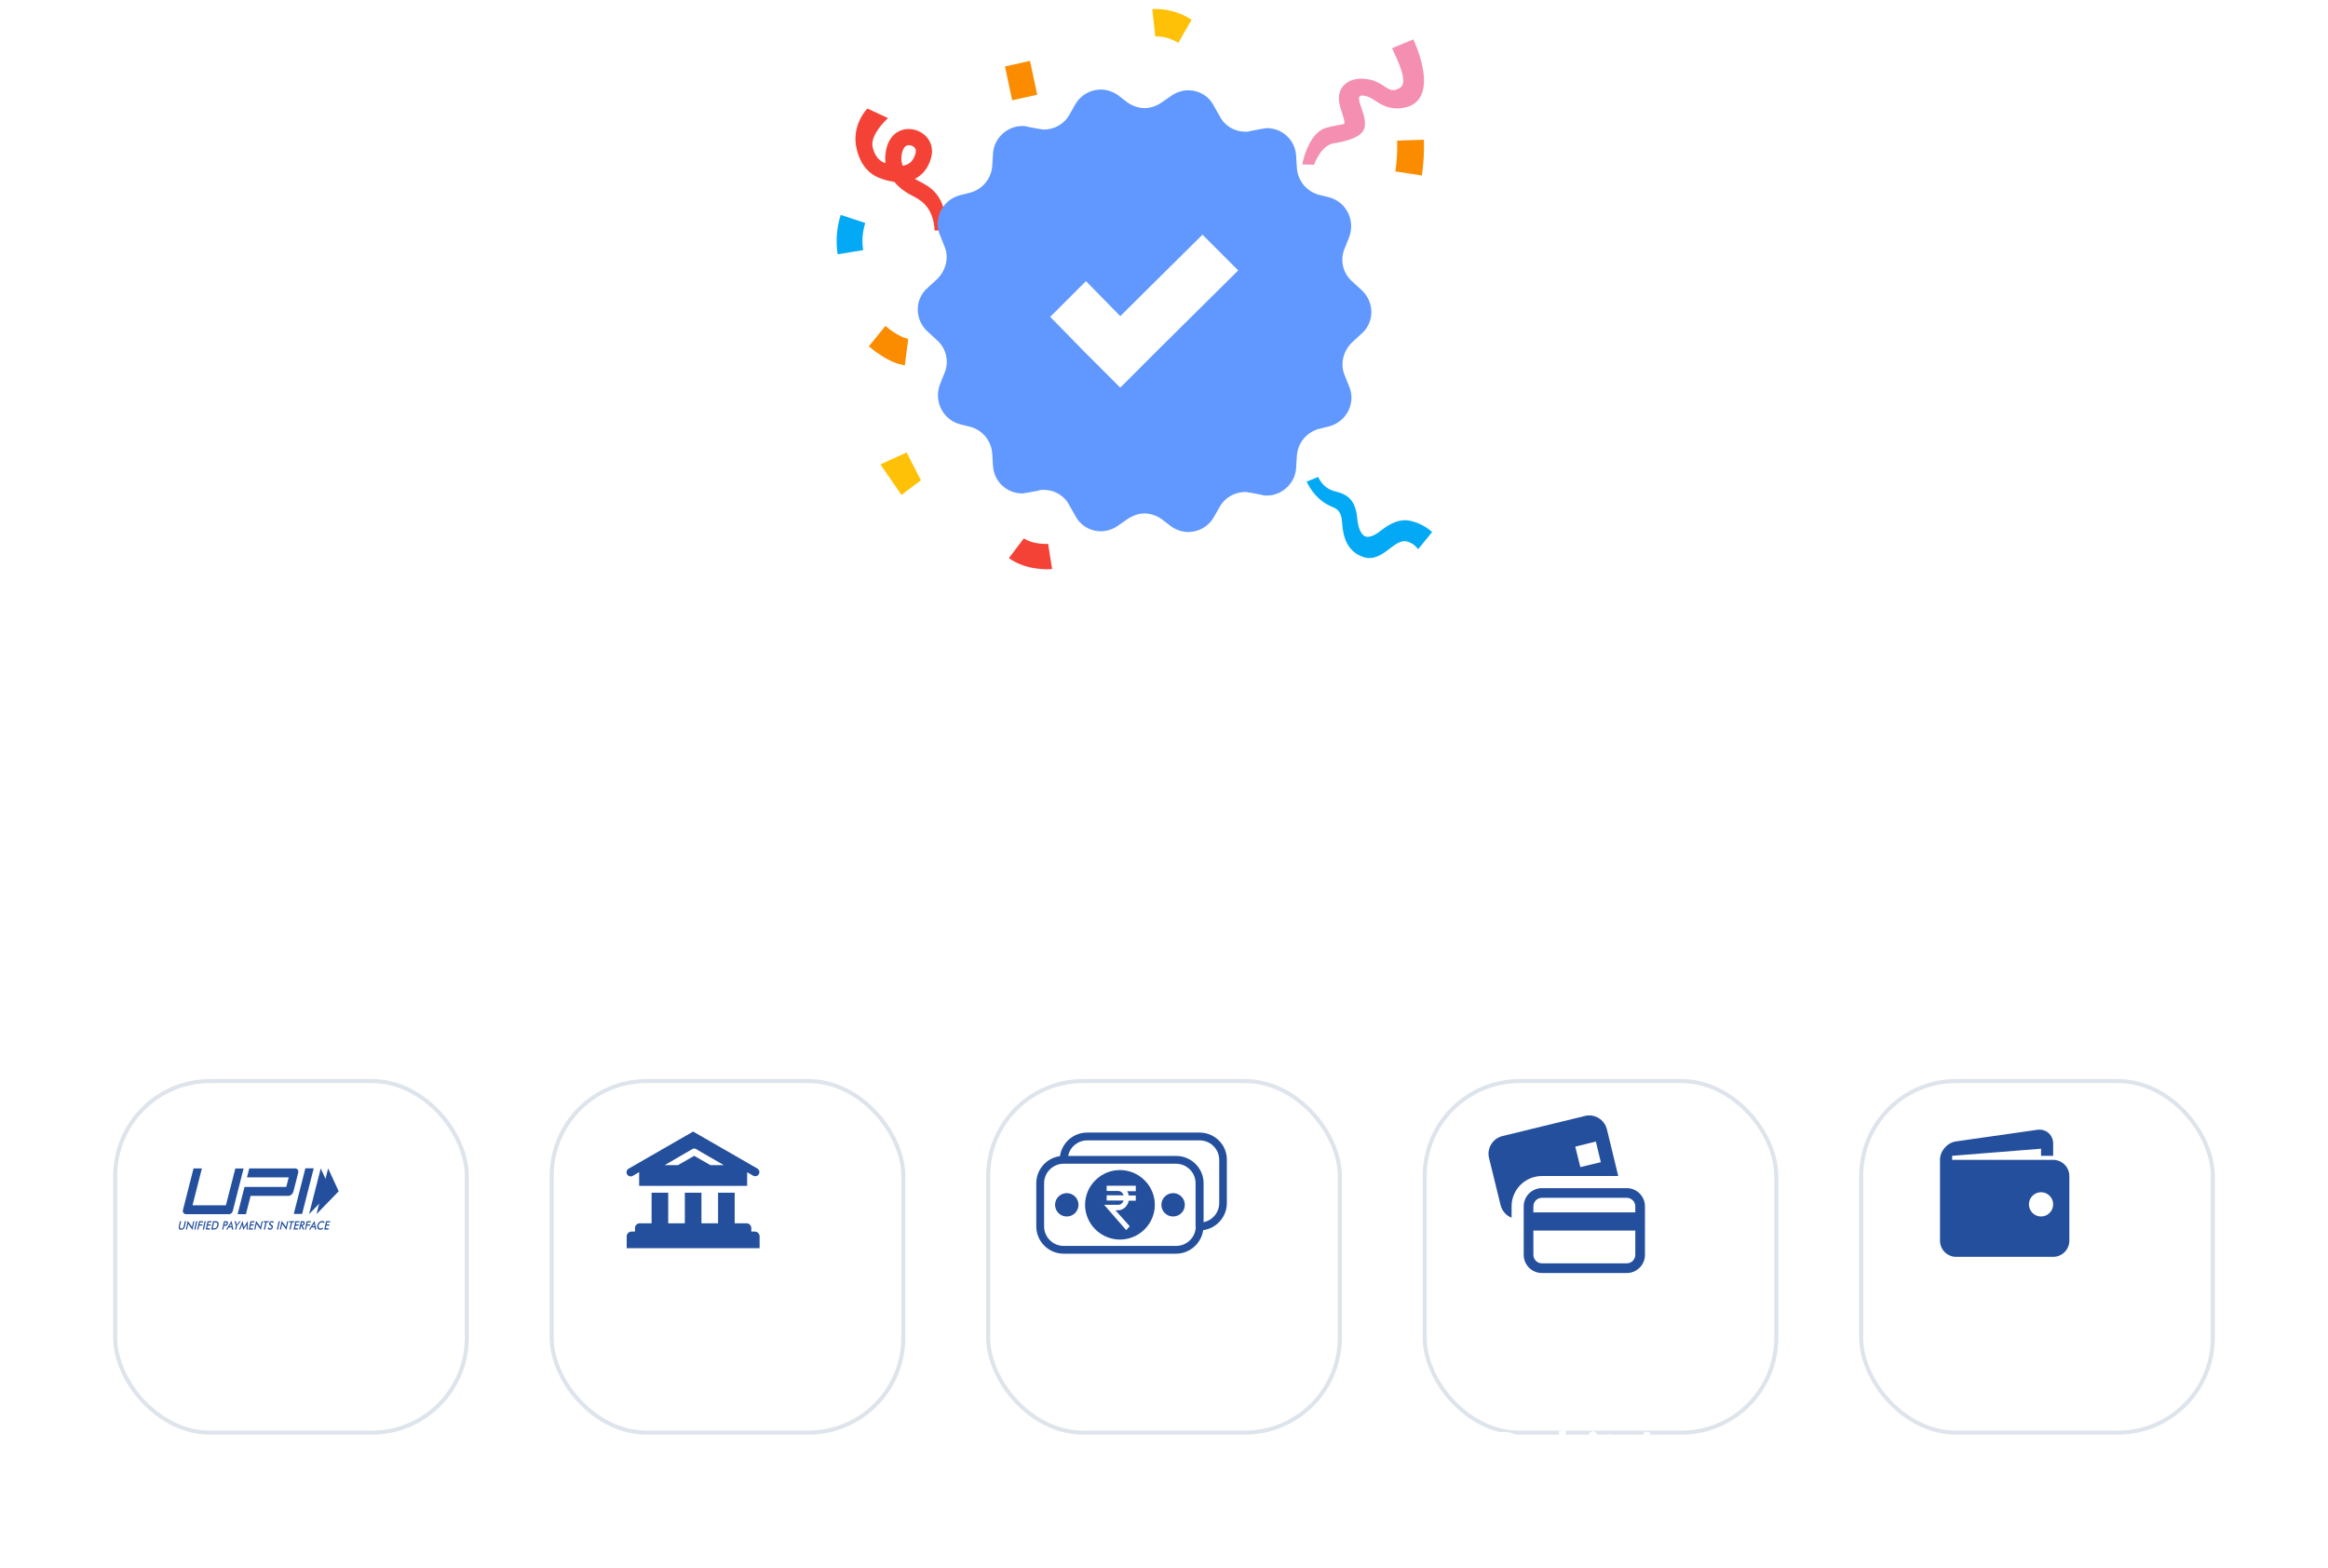 <svg width="576" height="388" viewBox="0 0 576 388" fill="none" xmlns="http://www.w3.org/2000/svg">
<path d="M162.818 186.704C162.818 191.472 159.426 193.872 154.37 193.872H152.482V202H148.258V179.92H154.722C159.778 179.92 162.818 182.256 162.818 186.704ZM158.658 186.8C158.658 184.496 157.218 183.312 154.498 183.312H152.482V190.448H154.338C157.058 190.448 158.658 189.328 158.658 186.8ZM177.037 202H173.741L173.421 199.984C172.173 201.296 170.573 202.32 168.269 202.32C165.645 202.32 163.885 200.72 163.885 198.032C163.885 194.288 166.957 192.656 173.197 192.048V191.6C173.197 189.936 172.237 189.296 170.541 189.296C168.749 189.296 167.053 189.808 165.389 190.544L164.909 187.472C166.701 186.768 168.589 186.224 171.053 186.224C175.053 186.224 177.037 187.696 177.037 191.408V202ZM173.197 197.744V194.288C168.749 194.832 167.693 196.144 167.693 197.616C167.693 198.736 168.397 199.408 169.581 199.408C170.893 199.408 172.141 198.8 173.197 197.744ZM194.001 186.544L188.145 202.832C186.769 206.64 185.009 207.824 182.033 207.824C181.361 207.824 180.977 207.76 180.625 207.664L180.113 204.496C180.625 204.624 181.169 204.72 181.905 204.72C183.025 204.72 183.921 204.208 184.401 203.088L184.753 202.064L179.153 186.832L183.153 186.32L186.737 197.328L190.193 186.544H194.001ZM218.612 202H214.772V191.888C214.772 190.544 214.292 189.616 212.884 189.616C211.7 189.616 210.58 190.384 209.46 191.536V202H205.62V191.888C205.62 190.544 205.108 189.616 203.7 189.616C202.516 189.616 201.396 190.384 200.276 191.536V202H196.436V186.544H199.7L200.052 188.72C201.492 187.344 203.06 186.224 205.14 186.224C207.348 186.224 208.532 187.216 209.108 188.72C210.484 187.344 212.18 186.224 214.26 186.224C217.172 186.224 218.612 187.984 218.612 190.864V202ZM235.428 194.096C235.428 194.416 235.396 194.8 235.396 195.024H225.476C225.668 198.032 227.268 199.344 229.636 199.344C231.62 199.344 233.252 198.608 234.948 197.424L235.396 200.432C233.732 201.584 231.716 202.32 229.22 202.32C224.9 202.32 221.668 199.856 221.668 194.288C221.668 189.264 224.676 186.224 228.708 186.224C233.348 186.224 235.428 189.712 235.428 194.096ZM231.684 192.624C231.428 190.224 230.468 188.88 228.612 188.88C227.076 188.88 225.828 190.096 225.54 192.624H231.684ZM251.714 202H247.874V191.888C247.874 190.544 247.298 189.616 245.89 189.616C244.674 189.616 243.49 190.384 242.37 191.568V202H238.53V186.544H241.794L242.146 188.72C243.586 187.344 245.218 186.224 247.298 186.224C250.178 186.224 251.714 187.984 251.714 190.864V202ZM263.881 202C263.273 202.128 262.569 202.256 261.449 202.256C258.409 202.256 256.361 201.136 256.361 197.616V189.68H254.185V186.544H256.361V181.648L260.137 181.072V186.544H263.305L263.785 189.68H260.137V196.976C260.137 198.224 260.713 198.896 262.185 198.896C262.633 198.896 263.049 198.864 263.401 198.768L263.881 202ZM287.417 195.696C287.417 200.016 284.249 202.256 279.993 202.256C277.305 202.256 275.001 201.648 273.049 200.72L273.689 196.848C275.545 197.936 277.849 198.8 280.057 198.8C282.009 198.8 283.353 197.872 283.353 196.112C283.353 194.48 282.585 193.808 279.385 192.432C275.097 190.672 273.369 189.264 273.369 185.84C273.369 181.936 276.377 179.664 280.505 179.664C283.001 179.664 284.729 180.176 286.329 181.008L285.689 184.848C284.089 183.792 282.201 183.12 280.473 183.12C278.361 183.12 277.433 184.144 277.433 185.488C277.433 186.896 278.137 187.568 281.209 188.848C285.753 190.704 287.417 192.272 287.417 195.696ZM303.775 202H300.511L300.159 199.824C298.719 201.2 297.055 202.32 295.007 202.32C292.095 202.32 290.591 200.56 290.591 197.648V186.544H294.431V196.656C294.431 198 295.007 198.896 296.383 198.896C297.599 198.896 298.815 198.128 299.935 196.976V186.544H303.775V202ZM319.334 200.784C317.766 201.872 316.166 202.288 314.214 202.288C309.926 202.288 306.886 199.408 306.886 194.352C306.886 188.976 310.246 186.224 314.342 186.224C316.422 186.224 317.958 186.768 319.174 187.536L318.63 190.992C317.318 190 316.07 189.552 314.566 189.552C312.358 189.552 310.758 191.184 310.758 194.256C310.758 197.456 312.486 198.992 314.822 198.992C316.166 198.992 317.382 198.64 318.822 197.52L319.334 200.784ZM333.772 200.784C332.204 201.872 330.604 202.288 328.652 202.288C324.364 202.288 321.324 199.408 321.324 194.352C321.324 188.976 324.684 186.224 328.78 186.224C330.86 186.224 332.396 186.768 333.612 187.536L333.068 190.992C331.756 190 330.508 189.552 329.004 189.552C326.796 189.552 325.196 191.184 325.196 194.256C325.196 197.456 326.924 198.992 329.26 198.992C330.604 198.992 331.82 198.64 333.26 197.52L333.772 200.784ZM349.521 194.096C349.521 194.416 349.489 194.8 349.489 195.024H339.569C339.761 198.032 341.361 199.344 343.729 199.344C345.713 199.344 347.345 198.608 349.041 197.424L349.489 200.432C347.825 201.584 345.809 202.32 343.313 202.32C338.993 202.32 335.761 199.856 335.761 194.288C335.761 189.264 338.769 186.224 342.801 186.224C347.441 186.224 349.521 189.712 349.521 194.096ZM345.777 192.624C345.521 190.224 344.561 188.88 342.705 188.88C341.169 188.88 339.921 190.096 339.633 192.624H345.777ZM364.08 197.456C364.08 200.496 361.904 202.288 357.84 202.288C355.6 202.288 353.296 201.584 351.824 200.784L352.336 197.584C354 198.672 356.048 199.408 357.968 199.408C359.632 199.408 360.528 198.8 360.528 197.808C360.528 196.72 359.856 196.272 357.392 195.664C353.648 194.704 352.08 193.616 352.08 190.8C352.08 188.144 354.192 186.256 357.776 186.256C359.792 186.256 361.648 186.64 363.184 187.344L362.672 190.544C361.136 189.68 359.312 189.136 357.776 189.136C356.336 189.136 355.632 189.68 355.632 190.544C355.632 191.376 356.208 191.824 358.512 192.432C362.512 193.456 364.08 194.544 364.08 197.456ZM378.455 197.456C378.455 200.496 376.279 202.288 372.215 202.288C369.975 202.288 367.671 201.584 366.199 200.784L366.711 197.584C368.375 198.672 370.423 199.408 372.343 199.408C374.007 199.408 374.903 198.8 374.903 197.808C374.903 196.72 374.231 196.272 371.767 195.664C368.023 194.704 366.455 193.616 366.455 190.8C366.455 188.144 368.567 186.256 372.151 186.256C374.167 186.256 376.023 186.64 377.559 187.344L377.047 190.544C375.511 189.68 373.687 189.136 372.151 189.136C370.711 189.136 370.007 189.68 370.007 190.544C370.007 191.376 370.583 191.824 372.887 192.432C376.887 193.456 378.455 194.544 378.455 197.456ZM389.819 182.448C389.435 182.384 388.859 182.32 388.219 182.32C386.907 182.32 386.203 182.896 386.203 184.272V186.544H389.147L389.627 189.68H386.203V202H382.395V189.68H380.155V186.544H382.395V183.888C382.395 180.464 384.571 179.184 387.739 179.184C388.411 179.184 388.923 179.248 389.307 179.312L389.819 182.448ZM405.056 202H401.792L401.44 199.824C400 201.2 398.336 202.32 396.288 202.32C393.376 202.32 391.872 200.56 391.872 197.648V186.544H395.712V196.656C395.712 198 396.288 198.896 397.664 198.896C398.88 198.896 400.096 198.128 401.216 196.976V186.544H405.056V202ZM412.968 202H409.128V179.504L412.968 178.896V202Z" fill="white"/>
<path d="M332.048 129.059C331.811 126.464 330.848 125.922 329.419 125.329C327.577 124.562 325.127 122.909 323.279 119.188L326.122 118.021C327.221 120.229 328.687 121.156 330.326 121.584C332.434 122.137 335.319 122.891 335.788 128.083C335.984 130.248 336.54 132.113 337.725 132.701C338.584 133.133 339.882 132.52 340.816 131.932C340.9 131.88 341.121 131.712 341.312 131.56C342.657 130.528 345.484 128.223 348.719 128.835C352.18 129.49 354.342 131.652 354.342 131.652L350.872 135.905C350.023 134.764 349.131 134.274 348.227 134.011C344.814 133.028 342.064 139.606 337.075 137.753C332.266 135.982 332.196 130.671 332.048 129.059Z" fill="#03A9F4"/>
<path d="M234.162 56.928L231.264 57.058C230.876 51.11 227.816 49.515 225.589 48.355C225.139 48.121 224.714 47.898 224.338 47.655C223.004 46.796 222.002 45.891 221.242 44.985C218.819 44.696 216.928 43.747 216.8 43.682C214.148 42.328 212.682 39.885 211.969 36.933C210.514 30.95 214.612 26.851 214.612 26.851L219.713 29.217C218.631 30.214 215.276 33.675 215.913 36.405C216.713 39.848 218.891 40.289 219.103 40.376C219.02 39.783 219.007 39.255 219.027 38.815C219.186 35.631 220.42 33.963 221.43 33.124C222.565 32.181 224.041 31.773 225.589 31.975C227.286 32.2 228.839 33.146 229.741 34.515C230.621 35.848 230.835 37.506 230.344 39.185C229.49 42.119 227.771 43.553 226.354 44.251C226.386 44.269 226.418 44.294 226.45 44.312C226.666 44.451 226.992 44.623 227.371 44.821C229.939 46.154 234.183 48.103 234.162 56.928ZM223.369 41.007C223.721 40.955 224.058 40.866 224.367 40.736C225.398 40.302 226.098 39.404 226.506 37.998C226.748 37.173 226.498 36.797 226.415 36.673C226.169 36.3 225.669 36.01 225.147 35.941C224.688 35.88 224.323 35.975 224.019 36.222C223.449 36.699 223.079 37.745 223.015 39.098C222.986 39.746 223.109 40.385 223.369 41.007Z" fill="#F44336"/>
<path d="M325.122 40.765L322.203 40.686C322.203 40.686 323.59 32.943 328.078 31.642C328.919 31.4 329.84 31.154 330.766 31.019C331.316 30.936 332.186 30.81 332.613 30.652C332.712 29.922 332.402 28.993 332.054 27.938C331.781 27.12 331.499 26.279 331.349 25.359C331.058 23.565 331.542 21.98 332.712 20.888C334.141 19.563 336.448 19.14 339.052 19.726C340.537 20.061 341.632 20.781 342.596 21.413C343.973 22.319 344.777 22.779 346.459 21.659C348.494 20.302 345.834 14.99 344.419 11.923L349.697 9.748C350.407 11.282 353.833 19.173 351.573 23.676C350.811 25.191 349.5 26.195 347.78 26.572C344.039 27.399 341.849 25.958 340.251 24.908C339.494 24.411 338.831 24.02 338.112 23.816C333.116 22.408 340.091 29.676 336.824 32.943C334.865 34.9 330.075 35.416 329.765 35.49C326.682 36.224 325.122 40.765 325.122 40.765Z" fill="#F48FB1"/>
<path d="M223.042 122.477L217.836 114.909L224.311 111.954L227.852 118.83L223.042 122.477Z" fill="#FFC107"/>
<path d="M223.878 90.392C219.7 89.805 215.443 86.101 214.977 85.679L219.083 80.644C220.325 81.744 222.96 83.588 224.725 83.836L223.878 90.392Z" fill="#FB8C00"/>
<path d="M208.019 53.172L214.09 55.184C213.395 57.334 213.211 59.654 213.571 61.893L207.26 62.92C206.74 59.67 207.004 56.3 208.019 53.172Z" fill="#03A9F4"/>
<path d="M248.652 16.451L254.841 15.065L256.628 23.427L250.44 24.814L248.652 16.451Z" fill="#FB8C00"/>
<path d="M294.828 4.889L291.538 10.622C288.788 8.819 285.875 9.017 285.844 9.025L285.102 2.255C285.612 2.207 290.221 1.863 294.828 4.889Z" fill="#FFC107"/>
<path d="M281.441 31.018L287.386 29.245L289.417 35.447L283.472 37.22L281.441 31.018Z" fill="#FB8C00"/>
<path d="M249.618 138.096L253.345 133.201C255.25 134.601 258.554 134.639 259.33 134.573L260.325 140.82C259.688 140.878 253.939 141.255 249.618 138.096Z" fill="#F44336"/>
<path d="M345.246 42.422C345.619 39.906 345.769 37.33 345.677 34.789L352.308 34.562C352.407 37.516 352.242 40.503 351.802 43.423L345.246 42.422Z" fill="#FB8C00"/>
<path d="M292.961 84.3L297.436 79.758L303.595 85.85L299.12 90.392L292.961 84.3Z" fill="#F48FB1"/>
<path d="M279.552 43.424L284.1 48.624L278.899 53.172L274.352 47.972L279.552 43.424Z" fill="#F44336"/>
<circle cx="281.5" cy="80.5" r="33.5" fill="white"/>
<path d="M336.789 71.683C340.15 74.69 340.15 79.82 336.789 82.649L334.666 84.595C332.367 86.717 331.483 90.078 332.721 92.909L333.782 95.561C335.551 99.629 333.251 104.229 329.006 105.466L326.175 106.173C323.168 107.058 321.046 109.711 320.868 112.895L320.692 115.726C320.516 119.617 317.155 122.624 313.439 122.624C313.085 122.624 312.555 122.624 312.201 122.448L309.37 121.917C309.016 121.917 308.486 121.741 308.132 121.741C305.479 121.741 303.003 123.156 301.764 125.456L300.349 127.932C298.933 130.408 296.457 131.647 293.981 131.647C292.566 131.647 290.974 131.117 289.735 130.232L287.435 128.463C286.197 127.578 284.605 127.048 283.19 127.048C281.775 127.048 280.183 127.578 278.944 128.463L276.645 130.054C275.406 130.939 273.814 131.47 272.399 131.47C269.746 131.47 267.27 130.054 266.031 127.578L264.616 125.102C263.377 122.626 260.901 121.211 258.248 121.211C257.894 121.211 257.364 121.211 257.009 121.387L254.179 121.918C253.825 121.918 253.294 122.094 252.94 122.094C249.049 122.094 245.866 119.087 245.688 115.196L245.511 112.365C245.335 109.182 243.212 106.528 240.205 105.643L237.374 104.936C233.129 103.698 231.006 99.099 232.598 95.031L233.659 92.379C234.898 89.548 234.19 86.187 231.713 84.065L229.591 82.119C226.23 79.112 226.23 73.982 229.591 71.153L231.713 69.207C234.013 67.085 234.897 63.724 233.659 60.894L232.598 58.241C230.829 54.173 233.129 49.573 237.374 48.336L240.205 47.629C243.211 46.744 245.334 44.091 245.511 40.907L245.688 38.076C245.864 34.185 249.225 31.178 252.94 31.178C253.294 31.178 253.825 31.178 254.179 31.354L257.009 31.885C257.364 31.885 257.894 32.061 258.248 32.061C260.901 32.061 263.377 30.646 264.616 28.346L266.031 25.87C267.446 23.394 269.923 22.155 272.399 22.155C273.814 22.155 275.406 22.685 276.645 23.57L278.944 25.339C280.183 26.224 281.775 26.755 283.19 26.755C284.605 26.755 286.197 26.224 287.435 25.339L289.735 23.748C290.974 22.863 292.566 22.332 293.981 22.332C296.633 22.332 299.11 23.748 300.349 26.224L301.764 28.7C303.003 31.177 305.479 32.592 308.132 32.592C308.486 32.592 309.016 32.592 309.37 32.415L312.201 31.885C312.555 31.885 313.085 31.708 313.439 31.708C317.331 31.708 320.514 34.715 320.692 38.607L320.868 41.437C321.045 44.62 323.168 47.274 326.175 48.159L329.006 48.866C333.251 50.105 335.373 54.703 333.782 58.771L332.721 61.424C331.482 64.254 332.19 67.615 334.666 69.737L336.789 71.683ZM306.366 66.908L297.522 58.064L277.18 78.229L268.69 69.561L259.846 78.405L268.336 87.073L277.18 95.917L286.024 87.073L306.366 66.908Z" fill="#6098FF"/>
<path d="M62.003 371.22C62.003 373.782 60.407 375.168 58.069 375.168C55.731 375.168 54.205 373.782 54.205 371.262V365.34H56.053V371.164C56.053 372.634 56.725 373.558 58.083 373.558C59.455 373.558 60.141 372.69 60.141 371.206V365.34H62.003V371.22ZM70.312 368.308C70.312 370.394 68.828 371.444 66.616 371.444H65.79V375H63.942V365.34H66.77C68.982 365.34 70.312 366.362 70.312 368.308ZM68.492 368.35C68.492 367.342 67.862 366.824 66.672 366.824H65.79V369.946H66.602C67.792 369.946 68.492 369.456 68.492 368.35ZM73.639 375H71.778V365.34H73.639V375Z" fill="white"/>
<g filter="url(#filter0_d_525_44)">
<rect x="20" y="251" width="88" height="88" rx="24" fill="white"/>
<rect x="20.5" y="251.5" width="87" height="87" rx="23.5" stroke="#DEE4EB"/>
</g>
<path d="M44.515 302.179H44.812L44.534 303.449C44.512 303.517 44.502 303.589 44.506 303.661C44.51 303.733 44.528 303.804 44.557 303.868C44.595 303.919 44.643 303.958 44.698 303.982C44.753 304.007 44.813 304.016 44.872 304.008C45.01 304.013 45.144 303.963 45.25 303.868C45.356 303.755 45.428 303.609 45.455 303.45L45.735 302.18H46.043L45.763 303.467C45.722 303.71 45.606 303.93 45.434 304.092C45.258 304.238 45.04 304.312 44.819 304.302C44.723 304.315 44.626 304.303 44.535 304.267C44.444 304.232 44.362 304.173 44.296 304.097C44.246 304.002 44.216 303.898 44.206 303.79C44.197 303.682 44.209 303.573 44.241 303.47L44.515 302.179Z" fill="#244F9D"/>
<path d="M45.992 304.244L46.459 302.099L47.352 303.368C47.376 303.404 47.399 303.442 47.425 303.482L47.499 303.619L47.813 302.19H48.091L47.625 304.334L46.713 303.046L46.643 302.939C46.619 302.9 46.599 302.858 46.584 302.814L46.273 304.239H45.994L45.992 304.244Z" fill="#244F9D"/>
<path d="M48.074 304.244L48.527 302.179H48.828L48.375 304.244H48.074Z" fill="#244F9D"/>
<path d="M48.801 304.244L49.251 302.179H50.282L50.221 302.466H49.491L49.379 302.974H50.109L50.042 303.267H49.305L49.092 304.232H48.801V304.244Z" fill="#244F9D"/>
<path d="M50.164 304.244L50.614 302.179H50.916L50.467 304.244H50.164Z" fill="#244F9D"/>
<path d="M50.895 304.244L51.347 302.179H52.378L52.317 302.466H51.587L51.475 302.974H52.203L52.138 303.266H51.405L51.261 303.932H51.991L51.924 304.236L50.895 304.244Z" fill="#244F9D"/>
<path d="M52.273 304.244L52.724 302.179H53.13C53.313 302.171 53.496 302.187 53.675 302.225C53.783 302.254 53.88 302.319 53.954 302.409C54.028 302.5 54.075 302.613 54.088 302.733C54.11 302.895 54.102 303.061 54.065 303.22C54.028 303.392 53.965 303.556 53.878 303.706C53.794 303.845 53.685 303.965 53.556 304.056C53.463 304.126 53.357 304.176 53.246 304.203C53.086 304.239 52.921 304.254 52.757 304.249H52.273V304.244ZM52.64 303.939H52.894C53.002 303.942 53.109 303.932 53.215 303.909C53.287 303.888 53.355 303.854 53.417 303.807C53.502 303.739 53.575 303.652 53.629 303.553C53.689 303.445 53.731 303.327 53.755 303.204C53.782 303.092 53.79 302.976 53.778 302.861C53.769 302.767 53.733 302.679 53.675 302.607C53.63 302.557 53.573 302.521 53.51 302.505C53.4 302.48 53.288 302.47 53.176 302.474H52.96L52.64 303.939Z" fill="#244F9D"/>
<path d="M55.449 303.317L55.249 304.244H54.969L55.419 302.18H55.885C55.983 302.177 56.081 302.186 56.177 302.205C56.232 302.23 56.282 302.27 56.32 302.32C56.359 302.371 56.386 302.43 56.398 302.495C56.414 302.583 56.414 302.673 56.398 302.761C56.377 302.858 56.341 302.95 56.291 303.033C56.243 303.11 56.182 303.177 56.111 303.229C56.054 303.266 55.992 303.293 55.927 303.31C55.828 303.329 55.727 303.337 55.626 303.335H55.451L55.449 303.317ZM55.531 303.041H55.603C55.722 303.05 55.841 303.029 55.95 302.98C55.986 302.956 56.016 302.925 56.039 302.888C56.062 302.85 56.078 302.808 56.084 302.764C56.099 302.726 56.103 302.684 56.096 302.644C56.089 302.603 56.072 302.566 56.047 302.535C55.952 302.477 55.843 302.453 55.735 302.467H55.66L55.531 303.041Z" fill="#244F9D"/>
<path d="M57.417 304.244L57.324 303.714H56.591L56.26 304.245H55.945L57.307 302.099L57.732 304.244H57.417ZM56.769 303.431H57.282L57.197 302.959C57.195 302.925 57.195 302.891 57.197 302.857C57.195 302.814 57.195 302.771 57.197 302.728C57.18 302.773 57.16 302.816 57.136 302.857C57.119 302.894 57.1 302.93 57.078 302.964L56.769 303.431Z" fill="#244F9D"/>
<path d="M58.17 304.244L58.376 303.302L58 302.184H58.315L58.548 302.888C58.547 302.913 58.554 302.938 58.568 302.959C58.586 302.989 58.582 303.02 58.59 303.051L58.646 302.959C58.666 302.928 58.684 302.904 58.703 302.877L59.256 302.184H59.557L58.674 303.297L58.469 304.239H58.17V304.244Z" fill="#244F9D"/>
<path d="M61.028 303.226C61.029 303.181 61.034 303.136 61.042 303.092C61.056 303.018 61.042 302.985 61.056 302.944C61.038 302.99 61.019 303.036 60.996 303.087C60.972 303.137 60.943 303.186 60.911 303.231L60.187 304.334L59.953 303.211C59.948 303.166 59.94 303.121 59.93 303.076C59.928 303.034 59.928 302.992 59.93 302.949C59.923 302.997 59.91 303.043 59.893 303.087C59.878 303.138 59.859 303.188 59.837 303.236L59.412 304.252H59.125L60.034 302.099L60.291 303.401C60.297 303.435 60.302 303.469 60.305 303.503C60.31 303.563 60.318 303.622 60.331 303.681C60.363 303.62 60.405 303.549 60.461 303.457C60.473 303.44 60.484 303.421 60.494 303.402L61.314 302.099L61.286 304.25H61.009L61.028 303.226Z" fill="#244F9D"/>
<path d="M61.531 304.244L61.984 302.179H63.01L62.949 302.466H62.221L62.107 302.974H62.832L62.77 303.267H62.039L61.899 303.942H62.63L62.564 304.244L61.531 304.244Z" fill="#244F9D"/>
<path d="M62.906 304.244L63.373 302.099L64.266 303.368C64.29 303.404 64.313 303.442 64.336 303.482C64.36 303.523 64.385 303.569 64.413 303.619L64.725 302.19H65.005L64.539 304.334L63.627 303.046L63.557 302.939C63.532 302.901 63.512 302.859 63.499 302.815L63.184 304.25H62.906V304.244Z" fill="#244F9D"/>
<path d="M65.97 302.461L65.579 304.239H65.278L65.668 302.461H65.18L65.241 302.174H66.52L66.457 302.461H65.97Z" fill="#244F9D"/>
<path d="M66.283 303.826L66.551 303.704C66.55 303.742 66.556 303.781 66.57 303.817C66.584 303.853 66.604 303.885 66.63 303.912C66.692 303.964 66.769 303.99 66.847 303.986C66.932 303.988 67.014 303.958 67.081 303.902C67.145 303.847 67.19 303.769 67.206 303.681C67.234 303.559 67.169 303.453 67.008 303.359C66.992 303.347 66.975 303.337 66.957 303.328C66.823 303.261 66.706 303.157 66.619 303.026C66.572 302.925 66.561 302.807 66.591 302.698C66.628 302.54 66.713 302.4 66.834 302.302C66.958 302.197 67.112 302.14 67.27 302.142C67.384 302.137 67.497 302.167 67.596 302.229C67.635 302.258 67.666 302.295 67.69 302.339C67.713 302.383 67.727 302.432 67.731 302.483L67.468 302.617C67.451 302.561 67.42 302.511 67.379 302.472C67.337 302.441 67.287 302.425 67.236 302.427C67.162 302.426 67.089 302.451 67.029 302.498C66.973 302.545 66.933 302.612 66.917 302.688C66.889 302.81 66.968 302.942 67.15 303.037L67.183 303.057C67.307 303.113 67.415 303.203 67.498 303.318C67.546 303.422 67.556 303.543 67.525 303.655C67.493 303.842 67.4 304.009 67.264 304.128C67.125 304.244 66.954 304.305 66.779 304.303C66.649 304.311 66.52 304.267 66.418 304.179C66.37 304.136 66.333 304.082 66.31 304.02C66.286 303.959 66.277 303.892 66.283 303.826Z" fill="#244F9D"/>
<path d="M68.5 304.244L68.952 302.179H69.253L68.801 304.244H68.5Z" fill="#244F9D"/>
<path d="M69.234 304.244L69.701 302.099L70.596 303.368C70.62 303.404 70.643 303.442 70.666 303.482L70.741 303.619L71.056 302.19H71.336L70.87 304.333L69.955 303.046L69.885 302.939C69.863 302.899 69.846 302.855 69.835 302.809L69.52 304.244H69.234Z" fill="#244F9D"/>
<path d="M72.294 302.461L71.905 304.239H71.601L71.993 302.461H71.504L71.565 302.174H72.845L72.785 302.461H72.294Z" fill="#244F9D"/>
<path d="M72.633 304.244L73.086 302.179H74.121L74.061 302.466H73.333L73.219 302.974H73.949L73.883 303.266H73.153L73.009 303.932H73.736L73.671 304.236L72.633 304.244Z" fill="#244F9D"/>
<path d="M74.477 303.317L74.275 304.239H73.992L74.445 302.175H74.864C74.958 302.173 75.052 302.181 75.144 302.2C75.202 302.213 75.256 302.244 75.298 302.289C75.346 302.342 75.376 302.409 75.387 302.482C75.404 302.566 75.404 302.652 75.387 302.736C75.36 302.884 75.293 303.02 75.195 303.127C75.096 303.22 74.972 303.279 74.841 303.295L75.271 304.231H74.932L74.512 303.316L74.477 303.317ZM74.552 303.064H74.61C74.722 303.073 74.836 303.053 74.939 303.003C74.973 302.977 75.001 302.944 75.023 302.907C75.044 302.869 75.059 302.826 75.065 302.782C75.088 302.67 75.079 302.59 75.032 302.544C74.944 302.483 74.839 302.457 74.736 302.47H74.68L74.552 303.064Z" fill="#244F9D"/>
<path d="M75.445 304.244L75.895 302.179H76.925L76.865 302.466H76.128L76.016 302.974H76.746L76.679 303.267H75.951L75.738 304.232H75.438L75.445 304.244Z" fill="#244F9D"/>
<path d="M77.931 304.244L77.838 303.714H77.103L76.774 304.245H76.457L77.824 302.099L78.243 304.244H77.931ZM77.278 303.431H77.791L77.707 302.959C77.704 302.925 77.704 302.891 77.707 302.857C77.704 302.814 77.704 302.771 77.707 302.728C77.671 302.809 77.632 302.887 77.59 302.964L77.278 303.431Z" fill="#244F9D"/>
<path d="M80.201 302.683C80.137 302.604 80.057 302.542 79.968 302.502C79.877 302.46 79.778 302.439 79.679 302.441C79.48 302.44 79.287 302.516 79.136 302.657C78.976 302.802 78.866 303 78.822 303.221C78.795 303.313 78.787 303.41 78.799 303.506C78.811 303.602 78.841 303.693 78.889 303.775C78.935 303.847 78.998 303.905 79.071 303.943C79.144 303.98 79.225 303.997 79.306 303.99C79.418 303.99 79.529 303.967 79.632 303.922C79.751 303.875 79.862 303.81 79.964 303.729L79.877 304.107C79.786 304.171 79.686 304.219 79.581 304.25C79.477 304.281 79.369 304.297 79.261 304.298C79.133 304.3 79.006 304.272 78.888 304.218C78.781 304.169 78.688 304.09 78.618 303.99C78.547 303.887 78.502 303.766 78.487 303.639C78.467 303.496 78.475 303.35 78.51 303.21C78.543 303.059 78.599 302.914 78.676 302.783C78.832 302.519 79.06 302.316 79.329 302.203C79.458 302.153 79.593 302.127 79.73 302.127C79.832 302.126 79.934 302.143 80.031 302.178C80.122 302.215 80.206 302.269 80.28 302.338L80.201 302.683Z" fill="#244F9D"/>
<path d="M80.231 304.244L80.681 302.179H81.711L81.651 302.466H80.921L80.809 302.974H81.536L81.471 303.266H80.741L80.597 303.932H81.328L81.26 304.244H80.231Z" fill="#244F9D"/>
<path d="M74.75 300.381H72.684L75.555 289.095H77.621L74.75 300.381Z" fill="#244F9D"/>
<path d="M73.679 289.451C73.602 289.34 73.502 289.253 73.386 289.196C73.27 289.139 73.143 289.115 73.017 289.125H61.667L61.108 291.338H71.433L70.834 293.699H60.501L58.789 300.437H60.856L62.003 295.917H71.285C71.584 295.915 71.873 295.802 72.105 295.597C72.349 295.398 72.526 295.117 72.608 294.797L73.756 290.276C73.804 290.142 73.822 289.997 73.809 289.853C73.795 289.71 73.751 289.572 73.679 289.451Z" fill="#244F9D"/>
<path d="M57.589 299.676C57.535 299.894 57.416 300.087 57.251 300.224C57.087 300.362 56.885 300.437 56.678 300.438H46.026C45.902 300.448 45.778 300.424 45.664 300.368C45.551 300.312 45.452 300.226 45.377 300.118C45.305 300.002 45.26 299.869 45.244 299.73C45.229 299.592 45.244 299.451 45.289 299.32L47.885 289.126H49.952L47.631 298.238H55.894L58.227 289.139H60.269L57.589 299.676Z" fill="#244F9D"/>
<path d="M81.188 289.115L83.8 294.771L78.309 300.427L81.188 289.115Z" fill="#244F9D"/>
<path d="M79.356 289.116L81.967 294.772L76.473 300.427L79.356 289.116Z" fill="#244F9D"/>
<g filter="url(#filter1_d_525_44)">
<rect x="128" y="251" width="88" height="88" rx="24" fill="white"/>
<rect x="128.5" y="251.5" width="87" height="87" rx="23.5" stroke="#DEE4EB"/>
</g>
<path d="M156.599 290.937L158.14 290.032V293.444H184.863V290.063L186.384 290.937C186.619 291.059 186.892 291.087 187.146 291.013C187.401 290.939 187.617 290.77 187.75 290.54C187.883 290.311 187.921 290.039 187.858 289.781C187.795 289.524 187.635 289.301 187.411 289.158L171.501 280.001L155.571 289.158C155.448 289.223 155.34 289.311 155.252 289.418C155.164 289.526 155.099 289.65 155.06 289.783C155.022 289.916 155.01 290.056 155.027 290.193C155.044 290.331 155.088 290.464 155.157 290.584C155.227 290.704 155.32 290.808 155.431 290.891C155.542 290.975 155.668 291.034 155.803 291.067C155.937 291.1 156.077 291.106 156.214 291.083C156.351 291.061 156.482 291.011 156.599 290.937ZM171.347 284.307C171.472 284.235 171.614 284.197 171.758 284.197C171.903 284.197 172.045 284.235 172.17 284.307L179.076 288.305H175.767L171.758 286.003L167.75 288.305H164.451L171.347 284.307Z" fill="#244F9D"/>
<path d="M186.762 304.75H185.888V303.876C185.888 303.563 185.763 303.262 185.542 303.041C185.32 302.819 185.02 302.694 184.706 302.694H181.777V295.12H177.666V302.694H173.555V295.12H169.444V302.694H165.332V295.12H161.221V302.694H158.292C157.979 302.694 157.678 302.819 157.456 303.041C157.235 303.262 157.11 303.563 157.11 303.876V304.75H156.237C155.923 304.75 155.623 304.874 155.401 305.096C155.179 305.318 155.055 305.618 155.055 305.932V308.861H187.944V305.932C187.944 305.618 187.819 305.318 187.597 305.096C187.376 304.874 187.075 304.75 186.762 304.75Z" fill="#244F9D"/>
<path d="M144.334 376H142.794L138.244 369.35V376H136.522V366.34H138.272L142.612 372.668V366.34H144.334V376ZM151.881 372.542C151.881 372.682 151.867 372.85 151.867 372.948H147.527C147.611 374.264 148.311 374.838 149.347 374.838C150.215 374.838 150.929 374.516 151.671 373.998L151.867 375.314C151.139 375.818 150.257 376.14 149.165 376.14C147.275 376.14 145.861 375.062 145.861 372.626C145.861 370.428 147.177 369.098 148.941 369.098C150.971 369.098 151.881 370.624 151.881 372.542ZM150.243 371.898C150.131 370.848 149.711 370.26 148.899 370.26C148.227 370.26 147.681 370.792 147.555 371.898H150.243ZM156.879 376C156.613 376.056 156.305 376.112 155.815 376.112C154.485 376.112 153.589 375.622 153.589 374.082V370.61H152.637V369.238H153.589V367.096L155.241 366.844V369.238H156.627L156.837 370.61H155.241V373.802C155.241 374.348 155.493 374.642 156.137 374.642C156.333 374.642 156.515 374.628 156.669 374.586L156.879 376ZM167.707 373.186C167.707 375.09 166.335 376 164.067 376H161.295V366.34H164.109C166.279 366.34 167.315 367.32 167.315 368.846C167.315 369.854 166.755 370.512 165.915 370.862C166.993 371.198 167.707 371.898 167.707 373.186ZM165.593 369C165.593 368.23 165.131 367.754 164.011 367.754H163.073V370.316H163.927C165.019 370.316 165.593 369.826 165.593 369ZM165.929 373.13C165.929 372.15 165.271 371.632 164.039 371.632H163.073V374.586H164.067C165.243 374.586 165.929 374.096 165.929 373.13ZM174.433 376H172.991L172.851 375.118C172.305 375.692 171.605 376.14 170.597 376.14C169.449 376.14 168.679 375.44 168.679 374.264C168.679 372.626 170.023 371.912 172.753 371.646V371.45C172.753 370.722 172.333 370.442 171.591 370.442C170.807 370.442 170.065 370.666 169.337 370.988L169.127 369.644C169.911 369.336 170.737 369.098 171.815 369.098C173.565 369.098 174.433 369.742 174.433 371.366V376ZM172.753 374.138V372.626C170.807 372.864 170.345 373.438 170.345 374.082C170.345 374.572 170.653 374.866 171.171 374.866C171.745 374.866 172.291 374.6 172.753 374.138ZM181.866 376H180.186V371.576C180.186 370.988 179.934 370.582 179.318 370.582C178.786 370.582 178.268 370.918 177.778 371.436V376H176.098V369.238H177.526L177.68 370.19C178.31 369.588 179.024 369.098 179.934 369.098C181.194 369.098 181.866 369.868 181.866 371.128V376ZM189.485 375.846L187.707 376.098L185.229 372.654V376H183.549V366.158L185.229 365.892V372.038L187.441 369.238H189.331L186.839 372.262L189.485 375.846ZM192.372 367.152C192.372 367.712 191.924 368.104 191.378 368.104C190.818 368.104 190.37 367.712 190.37 367.152C190.37 366.578 190.818 366.172 191.378 366.172C191.924 366.172 192.372 366.578 192.372 367.152ZM192.204 376H190.524V369.238H192.204V376ZM199.749 376H198.069V371.576C198.069 370.988 197.817 370.582 197.201 370.582C196.669 370.582 196.151 370.918 195.661 371.436V376H193.981V369.238H195.409L195.563 370.19C196.193 369.588 196.907 369.098 197.817 369.098C199.077 369.098 199.749 369.868 199.749 371.128V376ZM202.888 375.664C202.398 376.014 202.174 376.336 202.174 376.686C202.174 377.19 202.776 377.554 204.05 377.554C205.254 377.554 205.94 377.148 205.94 376.644C205.94 376.28 205.646 376.07 204.806 375.944L203.896 375.832C203.434 375.776 203.224 375.734 202.888 375.664ZM205.1 371.45C205.1 370.722 204.624 370.176 203.91 370.176C203.168 370.176 202.734 370.75 202.734 371.492C202.734 372.192 203.182 372.724 203.91 372.724C204.652 372.724 205.1 372.178 205.1 371.45ZM205.814 369.728L207.466 369.14L207.69 370.484L206.458 370.568C206.584 370.834 206.64 371.142 206.64 371.45C206.64 372.906 205.394 373.774 203.938 373.774C203.742 373.774 203.56 373.76 203.392 373.732C203.224 373.858 203.112 373.984 203.112 374.096C203.112 374.32 203.322 374.376 204.372 374.53L205.24 374.614C206.626 374.81 207.494 375.244 207.494 376.28C207.494 377.736 205.898 378.548 203.938 378.548C202.104 378.548 200.718 377.988 200.718 376.868C200.718 376.238 201.152 375.748 201.992 375.272C201.726 375.062 201.6 374.81 201.6 374.544C201.6 374.166 201.894 373.802 202.454 373.466C201.656 373.088 201.18 372.388 201.18 371.492C201.18 370.022 202.384 369.098 203.896 369.098C204.666 369.098 205.324 369.322 205.814 369.728Z" fill="white"/>
<g filter="url(#filter2_d_525_44)">
<rect x="236" y="251" width="88" height="88" rx="24" fill="white"/>
<rect x="236.5" y="251.5" width="87" height="87" rx="23.5" stroke="#DEE4EB"/>
</g>
<g clip-path="url(#clip0_525_44)">
<path d="M296.828 280.25H268.975C265.542 280.25 262.737 282.803 262.254 286.08C258.965 286.513 256.402 289.356 256.402 292.777V303.474C256.402 307.184 259.449 310.219 263.172 310.219H290.976C294.41 310.219 297.214 307.666 297.698 304.389C300.986 303.955 303.549 301.113 303.549 297.692V286.995C303.598 283.285 300.551 280.25 296.828 280.25H296.828ZM295.861 303.474C295.861 306.124 293.685 308.292 291.025 308.292H263.172C260.513 308.292 258.337 306.124 258.337 303.474V292.777C258.337 290.127 260.513 287.959 263.172 287.959H290.977C293.636 287.959 295.812 290.127 295.812 292.777V303.474H295.861ZM301.663 297.691C301.663 300.004 300.019 301.98 297.795 302.413V292.777C297.795 289.067 294.748 286.031 291.025 286.031H264.285C264.72 283.815 266.702 282.177 269.023 282.177H296.828C299.487 282.177 301.663 284.345 301.663 286.995V297.691Z" fill="#244F9D"/>
<path d="M266.846 298.126C266.846 299.722 265.547 301.016 263.944 301.016C262.342 301.016 261.043 299.722 261.043 298.126C261.043 296.529 262.342 295.234 263.944 295.234C265.547 295.234 266.846 296.529 266.846 298.126Z" fill="#244F9D"/>
<path d="M293.154 298.126C293.154 299.722 291.855 301.016 290.253 301.016C288.651 301.016 287.352 299.722 287.352 298.126C287.352 296.529 288.651 295.234 290.253 295.234C291.855 295.234 293.154 296.529 293.154 298.126Z" fill="#244F9D"/>
<path d="M271.007 292.054C267.623 295.427 267.623 300.824 271.007 304.196C274.392 307.569 279.808 307.569 283.193 304.196C286.578 300.824 286.578 295.427 283.193 292.054C279.808 288.682 274.392 288.682 271.007 292.054ZM281.017 294.753H278.889C279.082 295.042 279.228 295.427 279.276 295.813H281.017V297.114H279.276C279.034 298.415 277.97 299.426 276.713 299.475H275.988L279.518 303.425L278.647 304.389L273.183 298.126H276.665C277.293 298.126 277.777 297.692 278.019 297.066H273.812V295.765H278.019C277.777 295.138 277.293 294.704 276.665 294.704H273.812V293.403H281.017L281.017 294.753Z" fill="#244F9D"/>
</g>
<path d="M264.357 365.342C263.587 365.832 262.607 366.168 261.515 366.168C258.701 366.168 256.937 364.18 256.937 361.184C256.937 358.188 258.771 356.172 261.501 356.172C262.621 356.172 263.489 356.438 264.203 356.872L263.937 358.622C263.307 358.146 262.523 357.768 261.585 357.768C259.877 357.768 258.827 359.07 258.827 361.17C258.827 363.298 259.947 364.558 261.655 364.558C262.551 364.558 263.363 364.236 264.105 363.746L264.357 365.342ZM271.273 366H269.831L269.691 365.118C269.145 365.692 268.445 366.14 267.437 366.14C266.289 366.14 265.519 365.44 265.519 364.264C265.519 362.626 266.863 361.912 269.593 361.646V361.45C269.593 360.722 269.173 360.442 268.431 360.442C267.647 360.442 266.905 360.666 266.177 360.988L265.967 359.644C266.751 359.336 267.577 359.098 268.655 359.098C270.405 359.098 271.273 359.742 271.273 361.366V366ZM269.593 364.138V362.626C267.647 362.864 267.185 363.438 267.185 364.082C267.185 364.572 267.493 364.866 268.011 364.866C268.585 364.866 269.131 364.6 269.593 364.138ZM277.95 364.012C277.95 365.342 276.998 366.126 275.22 366.126C274.24 366.126 273.232 365.818 272.588 365.468L272.812 364.068C273.54 364.544 274.436 364.866 275.276 364.866C276.004 364.866 276.396 364.6 276.396 364.166C276.396 363.69 276.102 363.494 275.024 363.228C273.386 362.808 272.7 362.332 272.7 361.1C272.7 359.938 273.624 359.112 275.192 359.112C276.074 359.112 276.886 359.28 277.558 359.588L277.334 360.988C276.662 360.61 275.864 360.372 275.192 360.372C274.562 360.372 274.254 360.61 274.254 360.988C274.254 361.352 274.506 361.548 275.514 361.814C277.264 362.262 277.95 362.738 277.95 364.012ZM285.05 366H283.37V361.576C283.37 360.988 283.118 360.582 282.502 360.582C281.97 360.582 281.452 360.918 280.962 361.436V366H279.282V356.158L280.962 355.892V360.092C281.522 359.574 282.222 359.098 283.118 359.098C284.378 359.098 285.05 359.868 285.05 361.128V366ZM295.747 362.626C295.747 364.824 294.389 366.14 292.541 366.14C290.707 366.14 289.377 364.824 289.377 362.626C289.377 360.428 290.721 359.098 292.555 359.098C294.403 359.098 295.747 360.428 295.747 362.626ZM294.109 362.626C294.109 361.38 293.549 360.484 292.541 360.484C291.547 360.484 291.015 361.366 291.015 362.626C291.015 363.858 291.561 364.768 292.541 364.768C293.577 364.768 294.109 363.886 294.109 362.626ZM302.878 366H301.198V361.576C301.198 360.988 300.946 360.582 300.33 360.582C299.798 360.582 299.28 360.918 298.79 361.436V366H297.11V359.238H298.538L298.692 360.19C299.322 359.588 300.036 359.098 300.946 359.098C302.206 359.098 302.878 359.868 302.878 361.128V366ZM264.335 379.156C264.335 382.026 262.529 384 259.239 384H256.173V374.34H259.239C262.599 374.34 264.335 376.314 264.335 379.156ZM262.445 379.17C262.445 376.944 261.157 375.866 259.225 375.866H258.021V382.474H259.197C261.227 382.474 262.445 381.438 262.445 379.17ZM271.533 380.542C271.533 380.682 271.519 380.85 271.519 380.948H267.179C267.263 382.264 267.963 382.838 268.999 382.838C269.867 382.838 270.581 382.516 271.323 381.998L271.519 383.314C270.791 383.818 269.909 384.14 268.817 384.14C266.927 384.14 265.513 383.062 265.513 380.626C265.513 378.428 266.829 377.098 268.593 377.098C270.623 377.098 271.533 378.624 271.533 380.542ZM269.895 379.898C269.783 378.848 269.363 378.26 268.551 378.26C267.879 378.26 267.333 378.792 267.207 379.898H269.895ZM274.64 384H272.96V374.158L274.64 373.892V384ZM278.335 375.152C278.335 375.712 277.887 376.104 277.341 376.104C276.781 376.104 276.333 375.712 276.333 375.152C276.333 374.578 276.781 374.172 277.341 374.172C277.887 374.172 278.335 374.578 278.335 375.152ZM278.167 384H276.487V377.238H278.167V384ZM285.727 377.238L283.333 384.028H281.695L279.329 377.364L281.093 377.14L282.605 381.942L284.061 377.238H285.727ZM292.259 380.542C292.259 380.682 292.245 380.85 292.245 380.948H287.905C287.989 382.264 288.689 382.838 289.725 382.838C290.593 382.838 291.307 382.516 292.049 381.998L292.245 383.314C291.517 383.818 290.635 384.14 289.543 384.14C287.653 384.14 286.239 383.062 286.239 380.626C286.239 378.428 287.555 377.098 289.319 377.098C291.349 377.098 292.259 378.624 292.259 380.542ZM290.621 379.898C290.509 378.848 290.089 378.26 289.277 378.26C288.605 378.26 288.059 378.792 287.933 379.898H290.621ZM297.691 378.764C296.641 378.834 295.773 379.394 295.297 380.122V384H293.617V377.238H295.045L295.255 378.596C295.703 377.812 296.375 377.154 297.425 377.098L297.691 378.764ZM304.637 377.238L302.075 384.364C301.473 386.03 300.703 386.548 299.401 386.548C299.107 386.548 298.939 386.52 298.785 386.478L298.561 385.092C298.785 385.148 299.023 385.19 299.345 385.19C299.835 385.19 300.227 384.966 300.437 384.476L300.591 384.028L298.141 377.364L299.891 377.14L301.459 381.956L302.971 377.238H304.637Z" fill="white"/>
<g filter="url(#filter3_d_525_44)">
<rect x="344" y="251" width="88" height="88" rx="24" fill="white"/>
<rect x="344.5" y="251.5" width="87" height="87" rx="23.5" stroke="#DEE4EB"/>
</g>
<g clip-path="url(#clip1_525_44)">
<path d="M393.032 276C392.732 276.012 392.443 276.066 392.141 276.141L371.75 281.109C369.338 281.7 367.829 284.133 368.422 286.546L371.281 298.219C371.454 298.915 371.791 299.558 372.265 300.097C372.738 300.635 373.333 301.052 374 301.312V298.5C374 294.364 377.365 291 381.5 291H400.391L397.579 279.421C397.33 278.415 396.742 277.525 395.913 276.902C395.085 276.279 394.067 275.96 393.031 276H393.032ZM394.859 282.469L396.079 287.578L391.016 288.796L389.75 283.734L394.859 282.469ZM381.5 294C379.016 294 377 296.016 377 298.5V310.5C377 312.984 379.016 315 381.5 315H402.5C404.984 315 407 312.984 407 310.5V298.5C407 296.016 404.984 294 402.5 294H381.5ZM381.5 296.391H402.5C403.657 296.391 404.609 297.343 404.609 298.5V300H379.391V298.5C379.391 297.343 380.344 296.391 381.5 296.391ZM379.391 304.5H404.609V310.5C404.609 311.656 403.657 312.609 402.5 312.609H381.5C380.942 312.606 380.407 312.383 380.013 311.988C379.618 311.593 379.394 311.058 379.391 310.5V304.5Z" fill="#244F9D"/>
</g>
<path d="M377.162 359.156C377.162 362.026 375.356 364 372.066 364H369V354.34H372.066C375.426 354.34 377.162 356.314 377.162 359.156ZM375.272 359.17C375.272 356.944 373.984 355.866 372.052 355.866H370.848V362.474H372.024C374.054 362.474 375.272 361.438 375.272 359.17ZM384.359 360.542C384.359 360.682 384.345 360.85 384.345 360.948H380.005C380.089 362.264 380.789 362.838 381.825 362.838C382.693 362.838 383.407 362.516 384.149 361.998L384.345 363.314C383.617 363.818 382.735 364.14 381.643 364.14C379.753 364.14 378.339 363.062 378.339 360.626C378.339 358.428 379.655 357.098 381.419 357.098C383.449 357.098 384.359 358.624 384.359 360.542ZM382.721 359.898C382.609 358.848 382.189 358.26 381.377 358.26C380.705 358.26 380.159 358.792 380.033 359.898H382.721ZM391.862 360.43C391.862 362.922 390.504 364.084 388.488 364.084C387.438 364.084 386.556 363.916 385.716 363.636V354.158L387.396 353.892V357.994C387.83 357.546 388.46 357.098 389.314 357.098C390.742 357.098 391.862 358.162 391.862 360.43ZM390.168 360.528C390.168 359.226 389.636 358.582 388.88 358.582C388.32 358.582 387.816 358.96 387.396 359.464V362.53C387.746 362.656 387.984 362.712 388.46 362.712C389.524 362.712 390.168 362.068 390.168 360.528ZM395.154 355.152C395.154 355.712 394.706 356.104 394.16 356.104C393.6 356.104 393.152 355.712 393.152 355.152C393.152 354.578 393.6 354.172 394.16 354.172C394.706 354.172 395.154 354.578 395.154 355.152ZM394.986 364H393.306V357.238H394.986V364ZM400.403 364C400.137 364.056 399.829 364.112 399.339 364.112C398.009 364.112 397.113 363.622 397.113 362.082V358.61H396.161V357.238H397.113V355.096L398.765 354.844V357.238H400.151L400.361 358.61H398.765V361.802C398.765 362.348 399.017 362.642 399.661 362.642C399.857 362.642 400.039 362.628 400.193 362.586L400.403 364ZM408.425 354.522L402.111 365.778L400.669 365.47L406.983 354.214L408.425 354.522ZM362.035 381.342C361.265 381.832 360.285 382.168 359.193 382.168C356.379 382.168 354.615 380.18 354.615 377.184C354.615 374.188 356.449 372.172 359.179 372.172C360.299 372.172 361.167 372.438 361.881 372.872L361.615 374.622C360.985 374.146 360.201 373.768 359.263 373.768C357.555 373.768 356.505 375.07 356.505 377.17C356.505 379.298 357.625 380.558 359.333 380.558C360.229 380.558 361.041 380.236 361.783 379.746L362.035 381.342ZM367.649 376.764C366.599 376.834 365.731 377.394 365.255 378.122V382H363.575V375.238H365.003L365.213 376.596C365.661 375.812 366.333 375.154 367.383 375.098L367.649 376.764ZM374.208 378.542C374.208 378.682 374.194 378.85 374.194 378.948H369.854C369.938 380.264 370.638 380.838 371.674 380.838C372.542 380.838 373.256 380.516 373.998 379.998L374.194 381.314C373.466 381.818 372.584 382.14 371.492 382.14C369.602 382.14 368.188 381.062 368.188 378.626C368.188 376.428 369.504 375.098 371.268 375.098C373.298 375.098 374.208 376.624 374.208 378.542ZM372.57 377.898C372.458 376.848 372.038 376.26 371.226 376.26C370.554 376.26 370.008 376.792 369.882 377.898H372.57ZM381.431 382H379.989L379.849 381.062C379.373 381.636 378.715 382.14 377.777 382.14C376.363 382.14 375.229 381.09 375.229 378.808C375.229 376.288 376.615 375.168 378.183 375.168C378.827 375.168 379.345 375.28 379.751 375.42V372.158L381.431 371.892V382ZM379.751 379.718V376.806C379.331 376.61 379.009 376.512 378.435 376.512C377.553 376.512 376.909 377.226 376.909 378.71C376.909 380.026 377.469 380.642 378.211 380.642C378.827 380.642 379.303 380.278 379.751 379.718ZM385.057 373.152C385.057 373.712 384.609 374.104 384.063 374.104C383.503 374.104 383.055 373.712 383.055 373.152C383.055 372.578 383.503 372.172 384.063 372.172C384.609 372.172 385.057 372.578 385.057 373.152ZM384.889 382H383.209V375.238H384.889V382ZM390.307 382C390.041 382.056 389.733 382.112 389.243 382.112C387.913 382.112 387.017 381.622 387.017 380.082V376.61H386.065V375.238H387.017V373.096L388.669 372.844V375.238H390.055L390.265 376.61H388.669V379.802C388.669 380.348 388.921 380.642 389.565 380.642C389.761 380.642 389.943 380.628 390.097 380.586L390.307 382ZM401.765 381.342C400.995 381.832 400.015 382.168 398.923 382.168C396.109 382.168 394.345 380.18 394.345 377.184C394.345 374.188 396.179 372.172 398.909 372.172C400.029 372.172 400.897 372.438 401.611 372.872L401.345 374.622C400.715 374.146 399.931 373.768 398.993 373.768C397.285 373.768 396.235 375.07 396.235 377.17C396.235 379.298 397.355 380.558 399.063 380.558C399.959 380.558 400.771 380.236 401.513 379.746L401.765 381.342ZM408.681 382H407.239L407.099 381.118C406.553 381.692 405.853 382.14 404.845 382.14C403.697 382.14 402.927 381.44 402.927 380.264C402.927 378.626 404.271 377.912 407.001 377.646V377.45C407.001 376.722 406.581 376.442 405.839 376.442C405.055 376.442 404.313 376.666 403.585 376.988L403.375 375.644C404.159 375.336 404.985 375.098 406.063 375.098C407.813 375.098 408.681 375.742 408.681 377.366V382ZM407.001 380.138V378.626C405.055 378.864 404.593 379.438 404.593 380.082C404.593 380.572 404.901 380.866 405.419 380.866C405.993 380.866 406.539 380.6 407.001 380.138ZM414.42 376.764C413.37 376.834 412.502 377.394 412.026 378.122V382H410.346V375.238H411.774L411.984 376.596C412.432 375.812 413.104 375.154 414.154 375.098L414.42 376.764ZM421.175 382H419.733L419.593 381.062C419.117 381.636 418.459 382.14 417.521 382.14C416.107 382.14 414.973 381.09 414.973 378.808C414.973 376.288 416.359 375.168 417.927 375.168C418.571 375.168 419.089 375.28 419.495 375.42V372.158L421.175 371.892V382ZM419.495 379.718V376.806C419.075 376.61 418.753 376.512 418.179 376.512C417.297 376.512 416.653 377.226 416.653 378.71C416.653 380.026 417.213 380.642 417.955 380.642C418.571 380.642 419.047 380.278 419.495 379.718Z" fill="white"/>
<g filter="url(#filter4_d_525_44)">
<rect x="452" y="251" width="88" height="88" rx="24" fill="white"/>
<rect x="452.5" y="251.5" width="87" height="87" rx="23.5" stroke="#DEE4EB"/>
</g>
<path d="M508 287H483V286L505 284.24V286H508V283C508 280.8 506.218 279.256 504.042 279.566L483.96 282.434C481.782 282.746 480 284.8 480 287V307C480 308.061 480.421 309.078 481.172 309.828C481.922 310.579 482.939 311 484 311H508C509.061 311 510.078 310.579 510.828 309.828C511.579 309.078 512 308.061 512 307V291C512 289.939 511.579 288.922 510.828 288.172C510.078 287.421 509.061 287 508 287ZM505 301.012C504.606 301.012 504.216 300.934 503.852 300.783C503.488 300.632 503.157 300.411 502.878 300.132C502.6 299.854 502.379 299.523 502.228 299.158C502.077 298.794 502 298.404 502 298.01C502 297.616 502.078 297.226 502.229 296.862C502.38 296.498 502.601 296.167 502.88 295.888C503.158 295.61 503.489 295.389 503.853 295.238C504.218 295.087 504.608 295.01 505.002 295.01C505.798 295.01 506.561 295.327 507.124 295.89C507.686 296.453 508.002 297.216 508.002 298.012C508.002 298.808 507.685 299.571 507.122 300.134C506.559 300.696 505.796 301.012 505 301.012Z" fill="#244F9D"/>
<path d="M490.025 366.34L487.253 376H485.489L483.347 368.972L481.205 376H479.455L476.753 366.592L478.685 366.242L480.505 373.158L482.521 366.34H484.383L486.399 373.158L488.163 366.34H490.025ZM495.866 376H494.424L494.284 375.118C493.738 375.692 493.038 376.14 492.03 376.14C490.882 376.14 490.112 375.44 490.112 374.264C490.112 372.626 491.456 371.912 494.186 371.646V371.45C494.186 370.722 493.766 370.442 493.024 370.442C492.24 370.442 491.498 370.666 490.77 370.988L490.56 369.644C491.344 369.336 492.17 369.098 493.248 369.098C494.998 369.098 495.866 369.742 495.866 371.366V376ZM494.186 374.138V372.626C492.24 372.864 491.778 373.438 491.778 374.082C491.778 374.572 492.086 374.866 492.604 374.866C493.178 374.866 493.724 374.6 494.186 374.138ZM499.281 376H497.601V366.158L499.281 365.892V376ZM502.808 376H501.128V366.158L502.808 365.892V376ZM510.255 372.542C510.255 372.682 510.241 372.85 510.241 372.948H505.901C505.985 374.264 506.685 374.838 507.721 374.838C508.589 374.838 509.303 374.516 510.045 373.998L510.241 375.314C509.513 375.818 508.631 376.14 507.539 376.14C505.649 376.14 504.235 375.062 504.235 372.626C504.235 370.428 505.551 369.098 507.315 369.098C509.345 369.098 510.255 370.624 510.255 372.542ZM508.617 371.898C508.505 370.848 508.085 370.26 507.273 370.26C506.601 370.26 506.055 370.792 505.929 371.898H508.617ZM515.253 376C514.987 376.056 514.679 376.112 514.189 376.112C512.859 376.112 511.963 375.622 511.963 374.082V370.61H511.011V369.238H511.963V367.096L513.615 366.844V369.238H515.001L515.211 370.61H513.615V373.802C513.615 374.348 513.867 374.642 514.511 374.642C514.707 374.642 514.889 374.628 515.043 374.586L515.253 376Z" fill="white"/>
<defs>
<filter id="filter0_d_525_44" x="0" y="239" width="144" height="144" filterUnits="userSpaceOnUse" color-interpolation-filters="sRGB">
<feFlood flood-opacity="0" result="BackgroundImageFix"/>
<feColorMatrix in="SourceAlpha" type="matrix" values="0 0 0 0 0 0 0 0 0 0 0 0 0 0 0 0 0 0 127 0" result="hardAlpha"/>
<feOffset dx="8" dy="16"/>
<feGaussianBlur stdDeviation="14"/>
<feComposite in2="hardAlpha" operator="out"/>
<feColorMatrix type="matrix" values="0 0 0 0 0 0 0 0 0 0 0 0 0 0 0 0 0 0 0.12 0"/>
<feBlend mode="normal" in2="BackgroundImageFix" result="effect1_dropShadow_525_44"/>
<feBlend mode="normal" in="SourceGraphic" in2="effect1_dropShadow_525_44" result="shape"/>
</filter>
<filter id="filter1_d_525_44" x="108" y="239" width="144" height="144" filterUnits="userSpaceOnUse" color-interpolation-filters="sRGB">
<feFlood flood-opacity="0" result="BackgroundImageFix"/>
<feColorMatrix in="SourceAlpha" type="matrix" values="0 0 0 0 0 0 0 0 0 0 0 0 0 0 0 0 0 0 127 0" result="hardAlpha"/>
<feOffset dx="8" dy="16"/>
<feGaussianBlur stdDeviation="14"/>
<feComposite in2="hardAlpha" operator="out"/>
<feColorMatrix type="matrix" values="0 0 0 0 0 0 0 0 0 0 0 0 0 0 0 0 0 0 0.12 0"/>
<feBlend mode="normal" in2="BackgroundImageFix" result="effect1_dropShadow_525_44"/>
<feBlend mode="normal" in="SourceGraphic" in2="effect1_dropShadow_525_44" result="shape"/>
</filter>
<filter id="filter2_d_525_44" x="216" y="239" width="144" height="144" filterUnits="userSpaceOnUse" color-interpolation-filters="sRGB">
<feFlood flood-opacity="0" result="BackgroundImageFix"/>
<feColorMatrix in="SourceAlpha" type="matrix" values="0 0 0 0 0 0 0 0 0 0 0 0 0 0 0 0 0 0 127 0" result="hardAlpha"/>
<feOffset dx="8" dy="16"/>
<feGaussianBlur stdDeviation="14"/>
<feComposite in2="hardAlpha" operator="out"/>
<feColorMatrix type="matrix" values="0 0 0 0 0 0 0 0 0 0 0 0 0 0 0 0 0 0 0.12 0"/>
<feBlend mode="normal" in2="BackgroundImageFix" result="effect1_dropShadow_525_44"/>
<feBlend mode="normal" in="SourceGraphic" in2="effect1_dropShadow_525_44" result="shape"/>
</filter>
<filter id="filter3_d_525_44" x="324" y="239" width="144" height="144" filterUnits="userSpaceOnUse" color-interpolation-filters="sRGB">
<feFlood flood-opacity="0" result="BackgroundImageFix"/>
<feColorMatrix in="SourceAlpha" type="matrix" values="0 0 0 0 0 0 0 0 0 0 0 0 0 0 0 0 0 0 127 0" result="hardAlpha"/>
<feOffset dx="8" dy="16"/>
<feGaussianBlur stdDeviation="14"/>
<feComposite in2="hardAlpha" operator="out"/>
<feColorMatrix type="matrix" values="0 0 0 0 0 0 0 0 0 0 0 0 0 0 0 0 0 0 0.12 0"/>
<feBlend mode="normal" in2="BackgroundImageFix" result="effect1_dropShadow_525_44"/>
<feBlend mode="normal" in="SourceGraphic" in2="effect1_dropShadow_525_44" result="shape"/>
</filter>
<filter id="filter4_d_525_44" x="432" y="239" width="144" height="144" filterUnits="userSpaceOnUse" color-interpolation-filters="sRGB">
<feFlood flood-opacity="0" result="BackgroundImageFix"/>
<feColorMatrix in="SourceAlpha" type="matrix" values="0 0 0 0 0 0 0 0 0 0 0 0 0 0 0 0 0 0 127 0" result="hardAlpha"/>
<feOffset dx="8" dy="16"/>
<feGaussianBlur stdDeviation="14"/>
<feComposite in2="hardAlpha" operator="out"/>
<feColorMatrix type="matrix" values="0 0 0 0 0 0 0 0 0 0 0 0 0 0 0 0 0 0 0.12 0"/>
<feBlend mode="normal" in2="BackgroundImageFix" result="effect1_dropShadow_525_44"/>
<feBlend mode="normal" in="SourceGraphic" in2="effect1_dropShadow_525_44" result="shape"/>
</filter>
<clipPath id="clip0_525_44">
<rect width="48" height="31" fill="white" transform="translate(256 280)"/>
</clipPath>
<clipPath id="clip1_525_44">
<rect width="39" height="39" fill="white" transform="translate(368 276)"/>
</clipPath>
</defs>
</svg>
